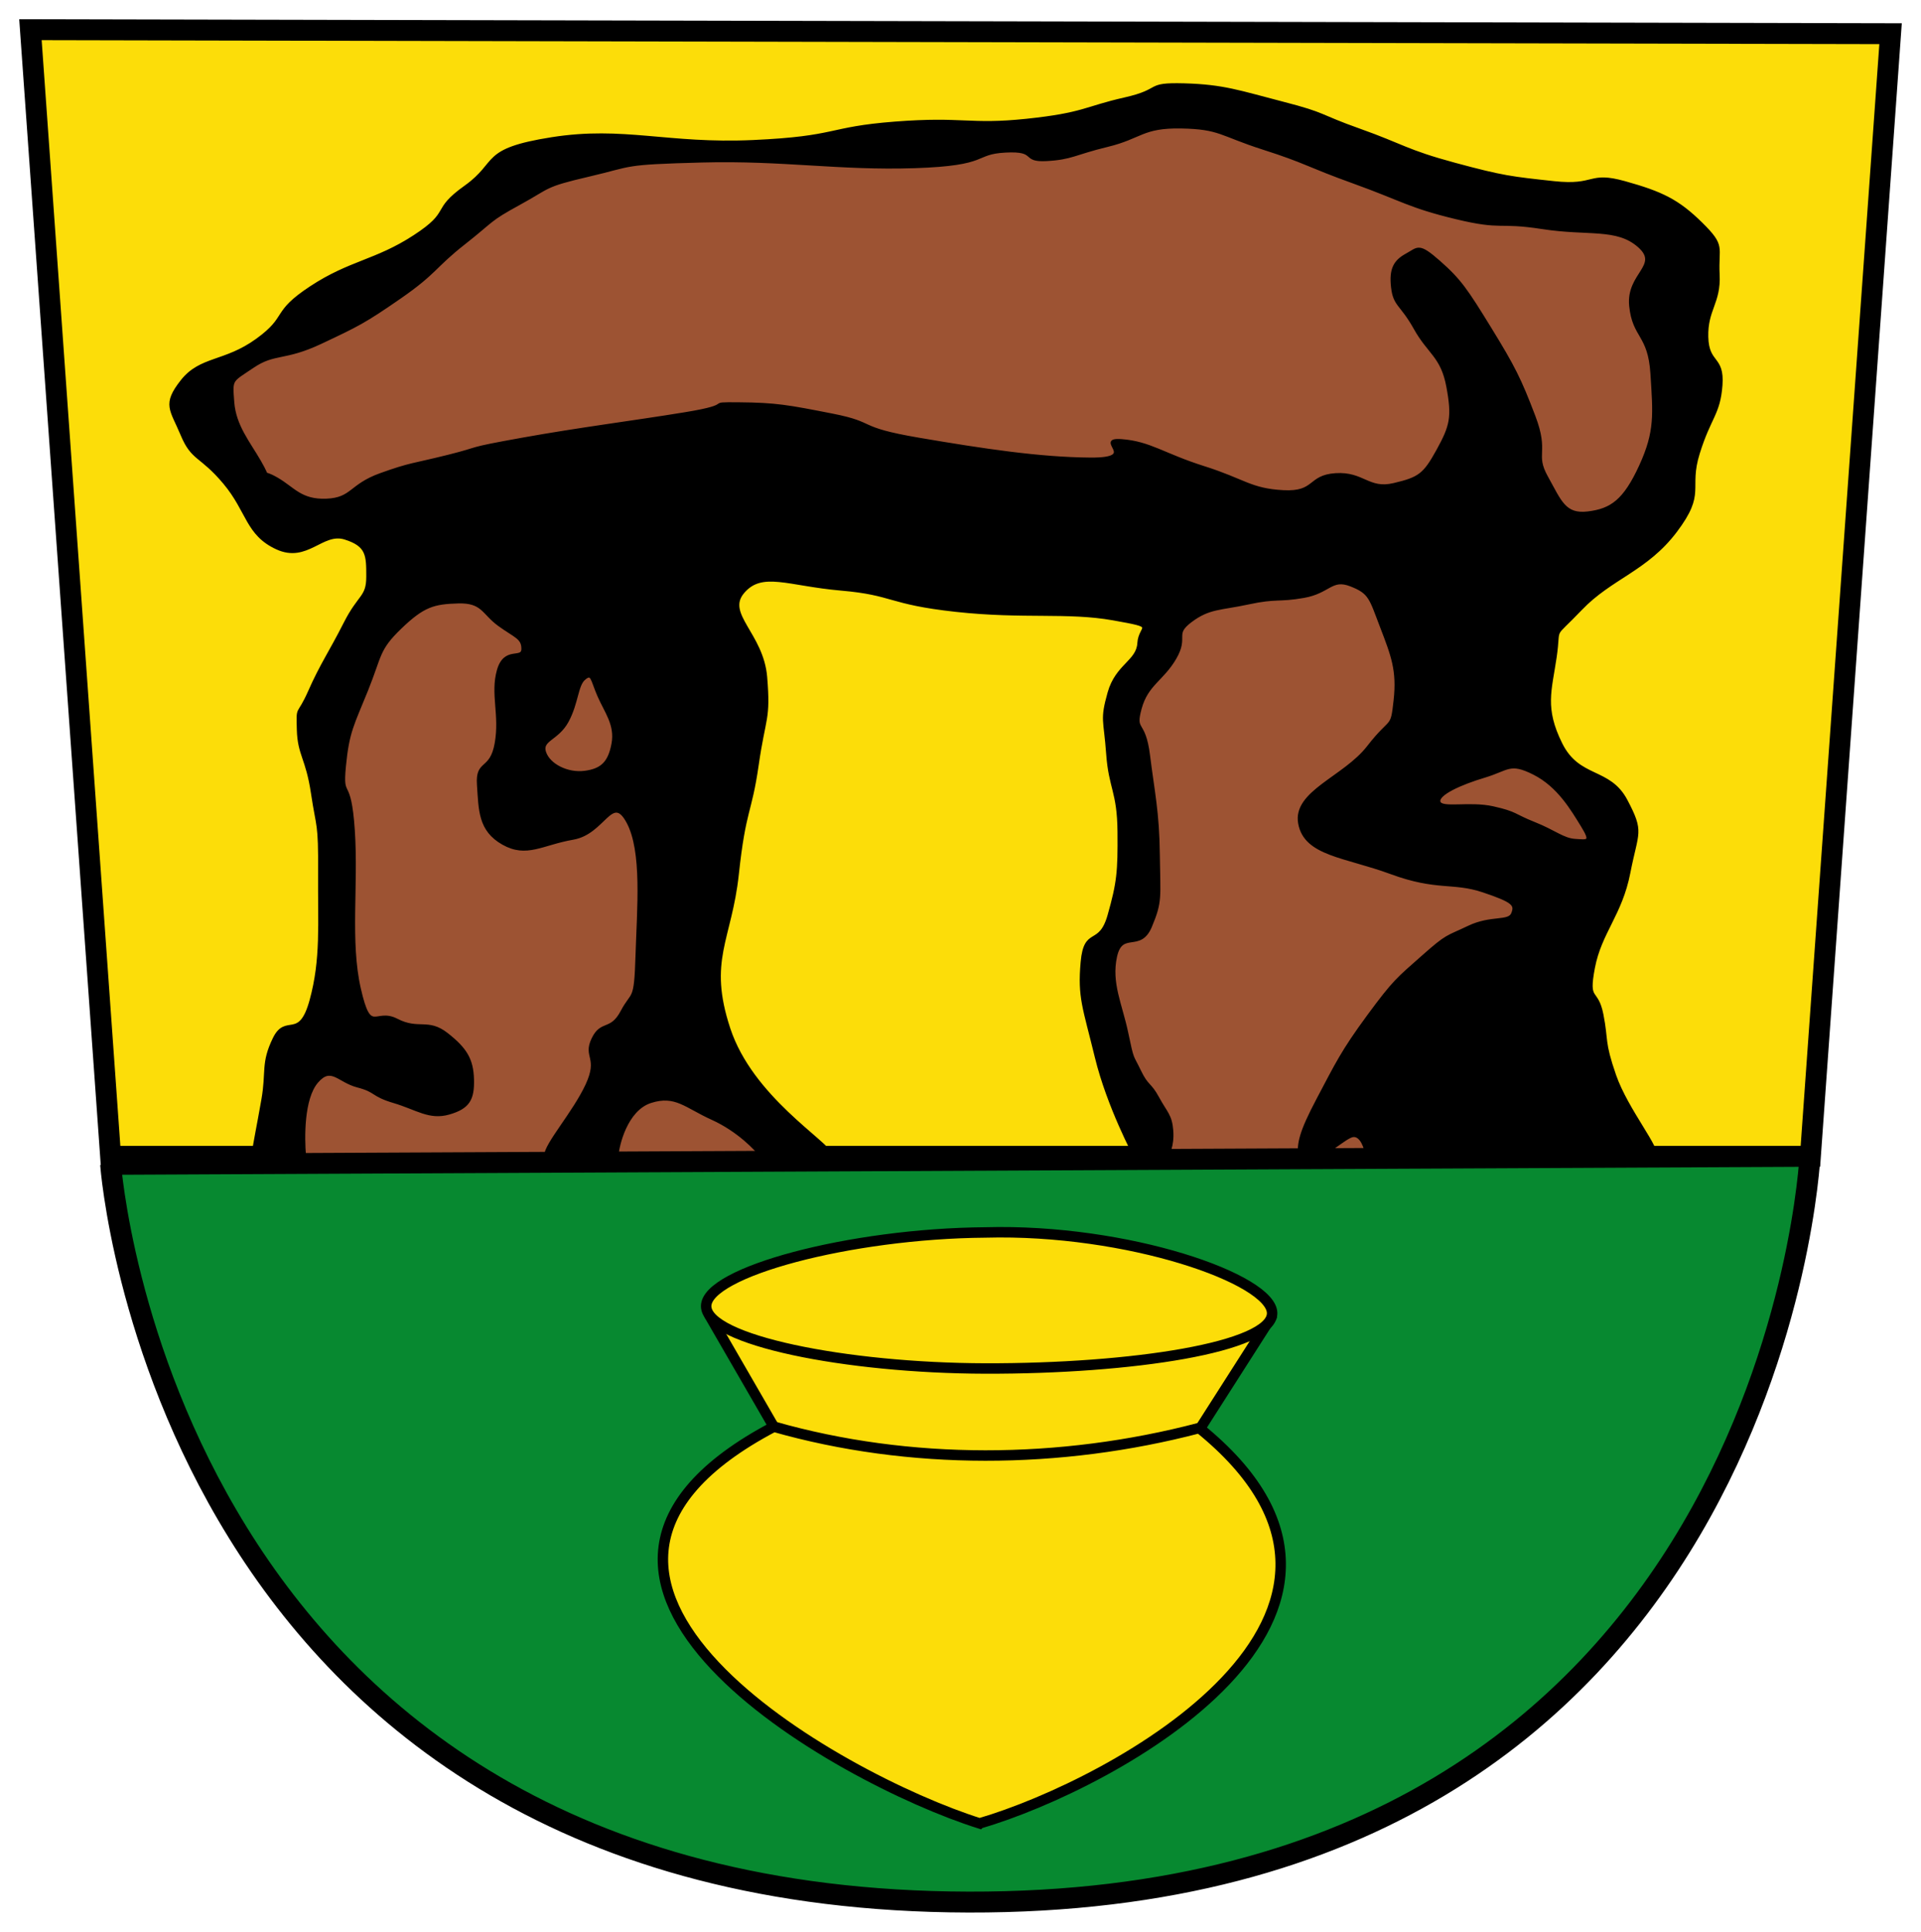 <svg height="502.736" width="500" xmlns="http://www.w3.org/2000/svg"><g fill-rule="evenodd" stroke="#000"><path d="m28.791 300.934-20.869-293.207 484.157 1.043-20.869 292.164z" fill="#fcdd09" stroke-width="5.441"/><path d="m65.799 300.557 143.322.184-41.134-55.89 17.154-116.392 119.712 27.484-12.359 28.96 1.66 52.57-6.917 17.8 9.315 47.313 107.169-.553 11.805-93.704-34.678-33.94 52.386-51.648-2.951-67.88-72.307-11.067-51.648-17.708-64.929 14.019-97.393-.738-66.404 47.221-27.3 16.232 22.873 34.678 34.678-3.689-22.873 53.123 1.476 80.423z" fill="#9d5333" stroke-width=".68"/><path d="m28.791 303.021 442.298-2.087s-9.531 194.602-219.001 194.08c-209.476-.522-223.296-191.993-223.296-191.993z" fill="#078930" stroke-width="5.441"/><g fill="#fcdd09" stroke-width="4" transform="matrix(.68 0 0 .68 -3.556 -55.923)"><path d="m276.783 585.674 215.18.441s-112.846 176.621-112.846 176.621z" stroke-linejoin="round"/><path d="m380.202 780.092c50.983-14.915 172.067-80.135 84.067-151.321-53.288 13.966-110.878 14.27-162.81-.509-111.05 58.44 24.505 134.746 78.742 151.831z"/><path d="m275.524 582.127c0-13.017 55.051-27.796 106.847-28.203 54.508-1.492 109.784 17.898 109.784 30.915s-53.648 21.288-109.784 21.152c-53.423-.136-106.847-10.847-106.847-23.864z"/></g><path d="m216.684 300.742c-1.532-3.713-21.028-15.125-26.931-33.018-5.903-17.892.369-23.057 2.213-40.211 1.845-17.154 3.32-15.587 5.165-28.406s3.136-11.621 2.213-22.873-10.791-16.417-5.903-22.135c4.888-5.718 11.621-1.937 25.455-.738s12.174 3.597 29.882 5.534c17.708 1.937 29.052.092 40.949 2.213 11.897 2.121 6.917 1.476 6.64 6.271s-5.718 5.718-7.747 12.912c-2.029 7.194-1.015 6.825-.369 15.863.646 9.038 2.859 9.776 2.951 20.29.092 10.514-.184 13.281-2.582 21.766-2.398 8.485-6.179 2.951-7.009 12.174-.83 9.223.553 11.805 3.689 24.717 3.136 12.912 10.105 25.843 9.961 25.639-.099-.139 7.95.287 8.459 0 .253-.143 1.63-2.466 1.323-6.496-.307-4.031-1.552-4.63-3.657-8.522-2.105-3.892-2.751-2.832-4.764-7.047-2.013-4.215-1.736-2.371-3.289-9.814-1.552-7.443-4.457-13.023-2.92-19.959 1.538-6.936 6.287-1.172 9.07-7.785s2.183-7.535 2.061-18.668c-.122-11.132-1.368-16.343-2.551-25.861s-3.904-5.875-2.182-12.212c1.722-6.336 5.78-7.443 9.07-13.134s-.676-6.06 4.09-9.629c4.766-3.57 7.625-3.062 14.973-4.649s7.763-.526 14.419-1.698c6.656-1.172 7.164-4.953 12.206-2.989s5.088 3.348 7.963 10.845c2.875 7.498 4.397 11.325 3.536 19.146-.86 7.821-.768 4.132-6.978 12.137-6.21 8.005-19.352 11.694-17.861 19.884 1.492 8.19 11.867 8.466 23.827 12.874 11.959 4.408 16.11 2.103 24.011 4.758 7.901 2.656 8.547 3.532 7.594 5.865-.953 2.333-5.564.673-11.405 3.467s-5.426 1.918-11.958 7.71-7.362 6.207-14.171 15.457c-6.809 9.25-8.285 12.524-13.065 21.544-4.78 9.02-5.018 11.443-4.949 14.774.016.765 1.327-.672 3.905 0 2.706.705 8.162-5.026 10.237-5.165s3.137 3.081 3.505 5.165c.138.784 72.791 1.406 74.889 0 1.769-1.186-7.194-11.805-10.33-20.844-3.136-9.038-1.937-8.854-3.32-15.863s-3.966-2.951-2.213-12.174 7.102-13.834 9.223-24.717c2.121-10.883 3.689-10.422-.738-18.815s-12.359-5.441-16.97-14.756c-4.611-9.315-2.767-13.742-1.476-22.504 1.291-8.762-1.199-4.335 6.64-12.543 7.839-8.208 17.062-10.145 24.717-20.29 7.655-10.145 2.951-10.791 5.903-20.29 2.951-9.499 5.349-10.145 5.903-17.708.553-7.563-3.505-5.349-3.689-12.543-.184-7.194 3.32-8.854 2.951-16.232s1.66-7.286-4.427-13.281c-6.087-5.995-10.33-8.024-19.921-10.698-9.592-2.675-7.378 1.199-18.446 0-11.067-1.199-13.189-1.383-25.824-4.796-12.635-3.412-13.558-4.888-24.717-8.854-11.16-3.966-8.485-4.058-19.921-7.009-11.436-2.951-15.494-4.519-25.824-4.796-10.33-.277-5.257 1.383-15.494 3.689-10.237 2.306-10.514 3.966-25.455 5.534-14.941 1.568-16.509-.646-34.309.738-17.8 1.383-14.572 3.781-36.891 4.796-22.319 1.015-33.663-3.689-52.386-.738-18.722 2.951-13.558 6.179-22.504 12.543s-3.228 6.364-13.281 12.912c-10.053 6.548-16.693 6.548-26.931 13.281-10.237 6.733-5.626 7.563-14.019 13.65-8.393 6.087-14.664 4.519-19.552 10.698-4.888 6.179-2.767 7.378 0 14.019 2.767 6.64 4.888 5.165 11.067 12.543 6.179 7.378 5.81 13.373 13.65 16.97 7.839 3.597 11.805-4.427 17.708-2.582 5.903 1.845 5.903 4.427 5.903 9.961s-2.121 4.704-5.903 12.174c-3.781 7.47-6.179 10.791-9.223 17.708-3.044 6.917-3.136 3.32-2.951 9.961s2.306 7.286 3.689 16.601c1.383 9.315 1.937 7.194 1.845 20.659-.092 13.465.738 22.411-2.213 33.202s-6.456 3.505-9.592 9.961c-3.136 6.456-1.66 8.485-2.951 15.863-1.291 7.378-2.087 10.906-2.582 14.572-.487 3.603 13.857 4.012 13.511 0-.394-4.565-.54-14.83 3.182-19.183 3.722-4.353 5.575-.176 10.598 1.124 5.022 1.3 3.546 2.314 9.491 4.075 5.944 1.761 9.172 4.436 14.287 2.969s6.313-3.68 6.171-8.837-1.803-7.923-6.741-11.788c-4.939-3.865-7.336-.729-13.013-3.672-5.676-2.943-6.875 4.251-9.693-8.099-2.817-12.35-.604-26.83-1.577-41.301-.973-14.471-3.186-7.462-2.314-16.584.872-9.122 2.163-10.874 5.802-19.904 3.639-9.03 2.809-10.505 8.753-16.215 5.944-5.71 8.619-6.447 15.025-6.623 6.406-.176 6.406 2.868 10.598 5.92 4.192 3.052 6.221 3.329 6.171 6.289-.05 2.96-4.638-.576-6.372 5.551s.732 11.507-.566 18.955c-1.298 7.449-5.079 4.313-4.624 10.839.455 6.526.27 11.783 6.443 15.266 6.173 3.483 10.139.07 18.249-1.335 8.11-1.405 10.047-11.919 14.191-4.286s2.761 22.482 2.385 34.818c-.375 12.337-1.021 9.109-3.886 14.528-2.865 5.419-5.295 2.376-7.575 7.15-2.28 4.773 1.81 4.681-1.545 11.944-3.355 7.263-10.803 15.523-10.768 18.399.033 2.689 18.561 2.075 18.676 0 .137-2.459 2.265-11.955 8.716-14.019 6.45-2.064 9.096 1.268 15.979 4.381 6.883 3.113 11.486 8.103 12.658 9.638 1.101 1.441 19.385 1.718 18.676 0zm-149.041-180.583c-2.859-4.98-6.548-9.315-7.009-15.494-.461-6.179-.553-5.349 5.165-9.223 5.718-3.874 8.116-1.752 17.708-6.271 9.592-4.519 11.344-5.349 20.659-11.805 9.315-6.456 8.854-7.932 16.601-14.019 7.747-6.087 6.271-5.903 14.388-10.33 8.116-4.427 6.179-4.611 18.077-7.378 11.897-2.767 8.301-3.136 29.513-3.689s35.6 2.121 55.337 1.476c19.737-.646 15.033-3.597 23.61-4.058s4.058 2.582 10.698 2.213 7.102-1.568 15.863-3.689c8.762-2.121 9.038-4.98 19.183-4.796 10.145.184 10.145 1.937 21.397 5.534s11.067 4.335 23.61 8.854c12.543 4.519 14.295 6.271 26.562 9.223 12.266 2.951 10.606.738 22.504 2.582 11.897 1.845 19.368-.277 25.086 4.796 5.718 5.073-3.044 7.194-2.213 15.494.83 8.301 4.888 7.286 5.534 17.708.646 10.422 1.199 14.941-2.951 23.979-4.15 9.038-7.563 11.436-13.65 12.174-6.087.738-7.194-2.951-10.698-9.223-3.505-6.272.369-6.179-3.32-15.863-3.689-9.684-5.257-12.82-11.436-22.873-6.179-10.053-7.839-12.543-13.281-17.339-5.441-4.796-5.441-3.505-8.485-1.845-3.044 1.66-4.242 3.689-3.689 8.485s2.306 4.242 5.903 10.698c3.597 6.456 7.009 7.194 8.485 15.125 1.476 7.932.922 10.237-2.582 16.601-3.505 6.364-4.796 7.286-11.436 8.854-6.64 1.568-7.932-3.044-15.125-2.582-7.194.461-5.073 4.888-13.65 4.427s-10.145-2.951-20.659-6.271c-10.514-3.32-14.019-6.456-21.397-7.009s5.073 4.888-8.116 4.796c-13.189-.092-27.853-2.306-44.638-5.165-16.785-2.859-10.791-3.966-22.504-6.272-11.713-2.306-14.756-2.859-24.348-2.951-9.592-.092.092.277-14.019 2.582-14.111 2.306-27.023 3.874-42.425 6.64-15.402 2.767-9.961 2.121-19.183 4.427-9.223 2.306-9.776 1.937-17.708 4.796-7.932 2.859-7.286 6.364-14.019 6.64-6.733.277-8.577-3.044-12.912-5.534-4.335-2.49-1.568.553-4.427-4.427zm342.35 98.5c3.136.184 4.519.646 1.845-3.689s-6.179-10.422-12.543-13.65c-6.364-3.228-6.733-1.107-12.912.738-6.179 1.845-12.359 4.611-11.805 6.64.553 2.029 7.839.092 14.019 1.476 6.179 1.383 5.349 1.937 10.698 4.058 5.349 2.121 7.563 4.242 10.698 4.427zm-257.87-42.056c-2.029 1.66-1.845 6.271-4.427 11.067-2.582 4.796-7.009 4.796-5.903 8.116 1.107 3.32 5.903 5.718 10.33 5.165 4.427-.553 6.456-2.398 7.378-7.378.922-4.98-1.845-8.301-3.689-12.543s-1.66-6.087-3.689-4.427z" stroke-width=".68"/></g></svg>